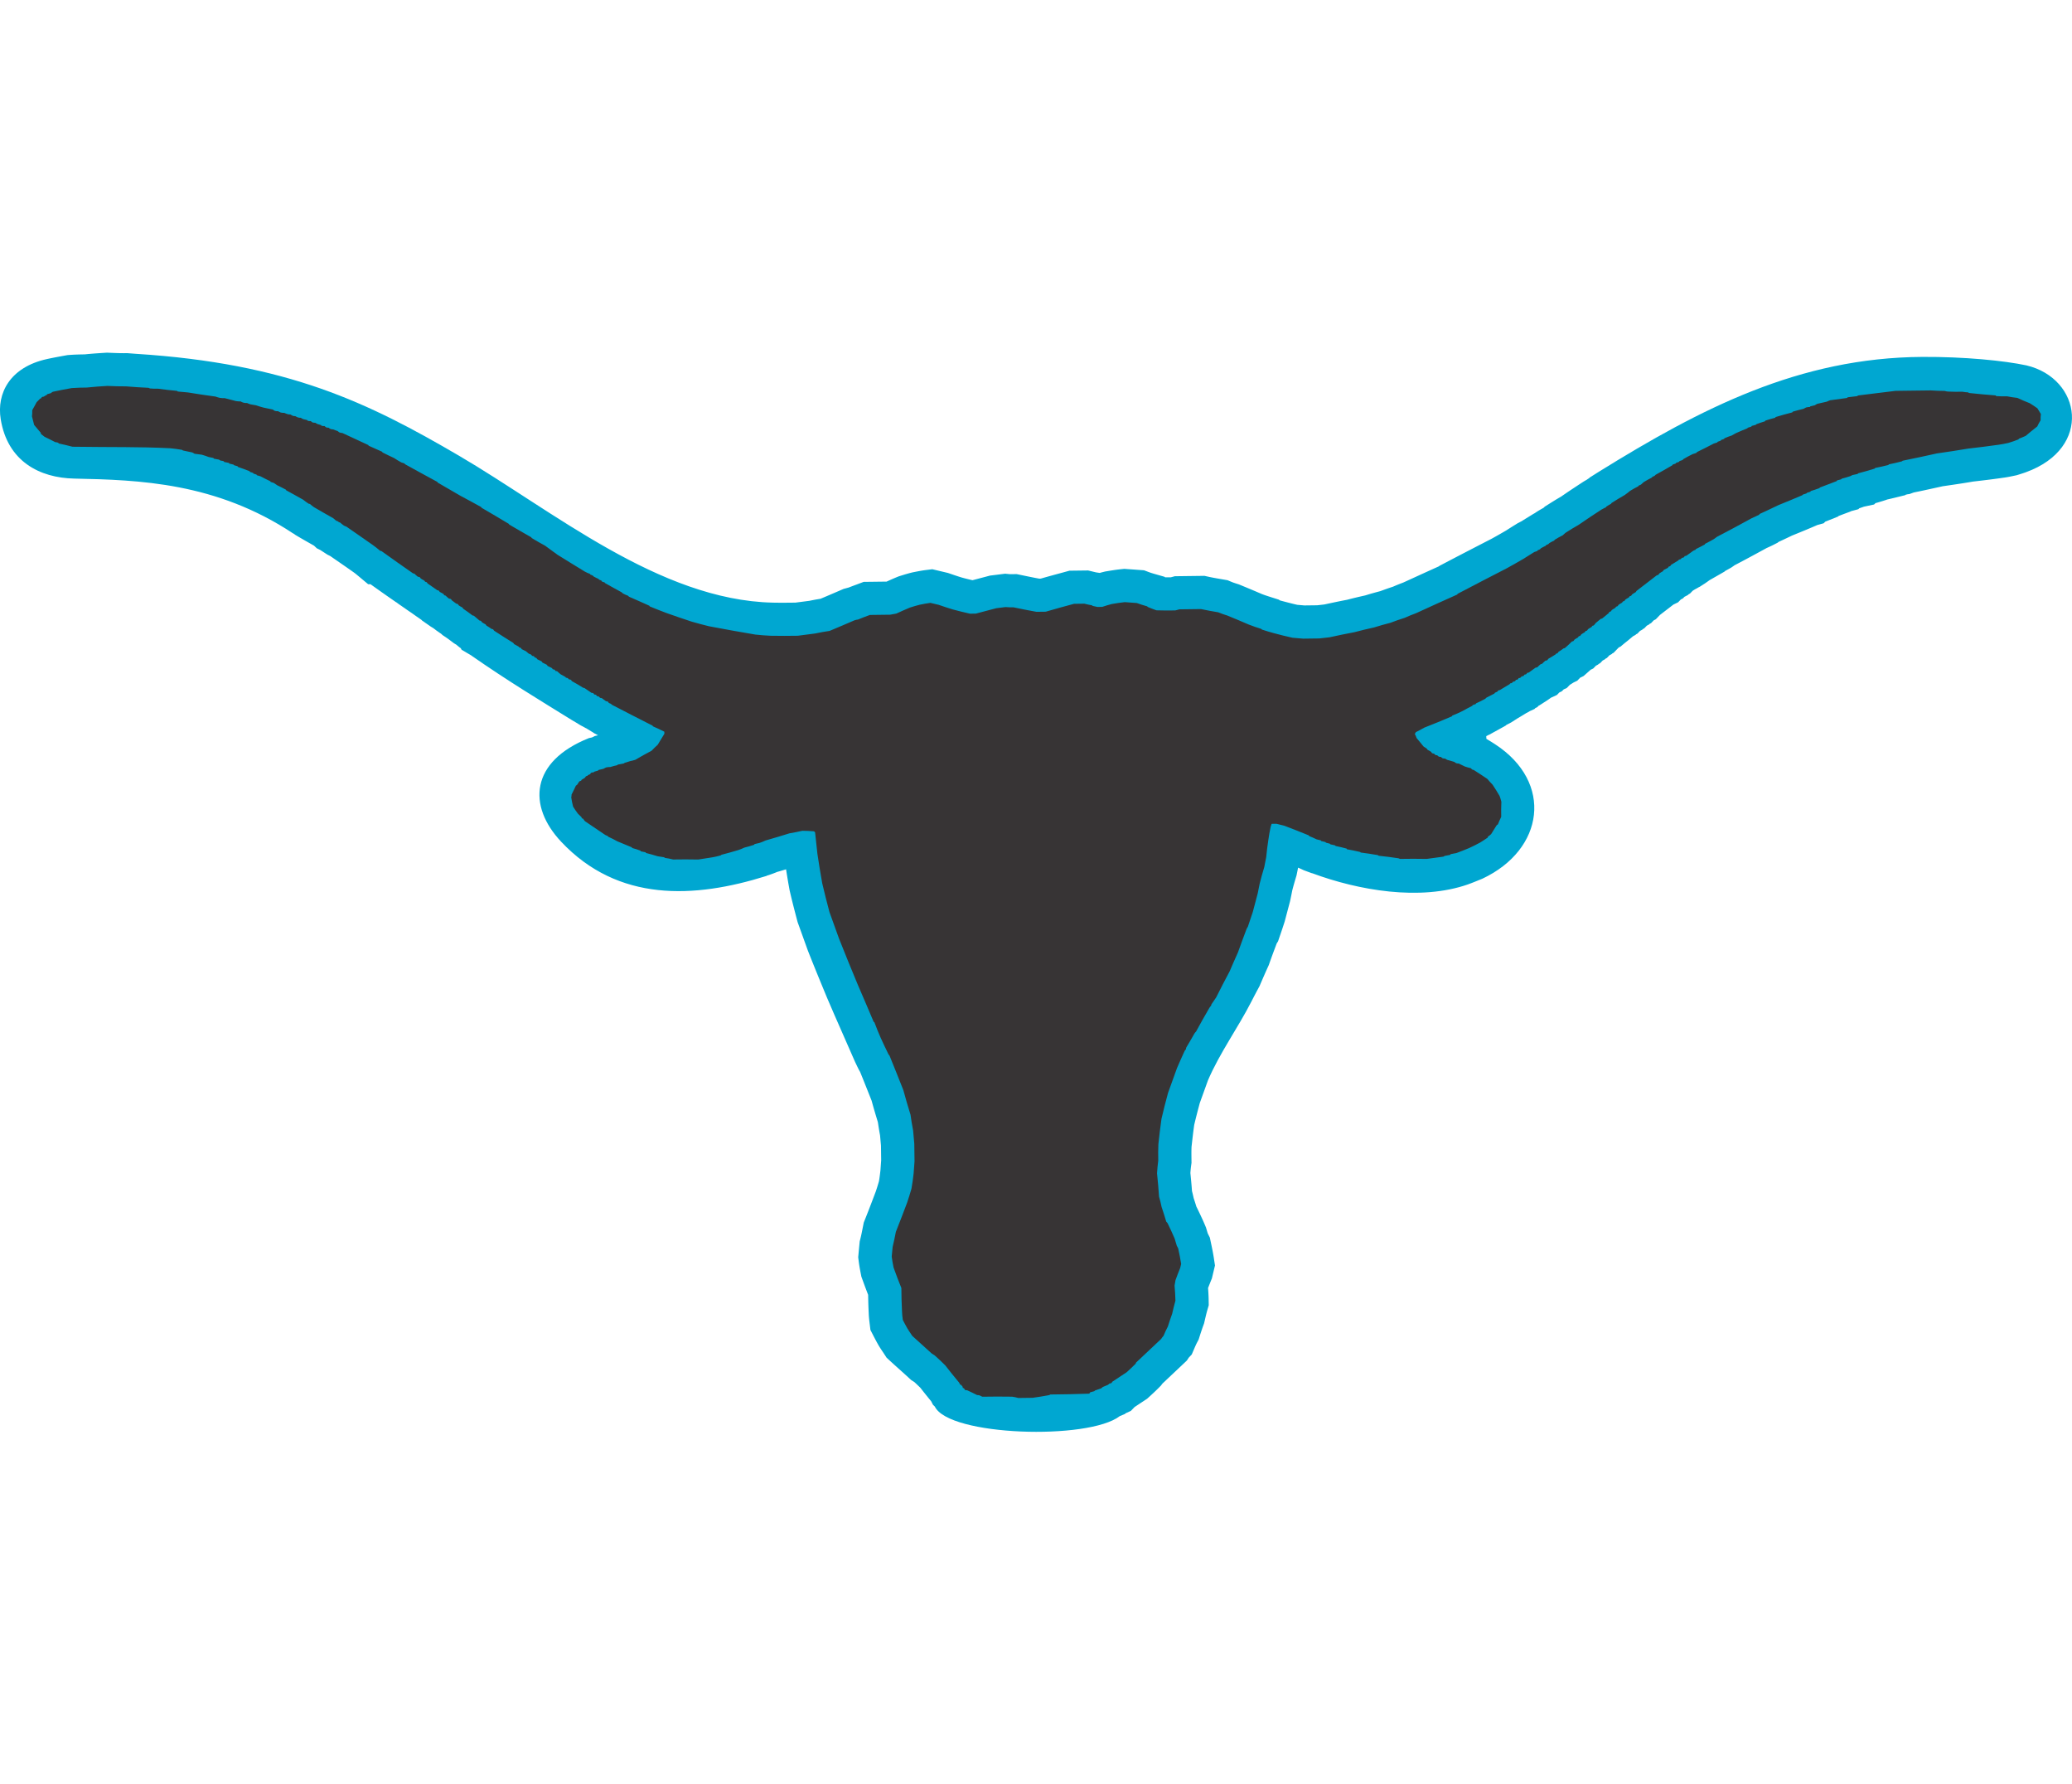 <?xml version="1.0" encoding="UTF-8"?>
<!DOCTYPE svg PUBLIC "-//W3C//DTD SVG 1.1//EN" "http://www.w3.org/Graphics/SVG/1.1/DTD/svg11.dtd">
<!-- Creator: CorelDRAW -->
<svg xmlns="http://www.w3.org/2000/svg" xml:space="preserve" width="7.848in" height="6.757in" version="1.1" style="shape-rendering:geometricPrecision; text-rendering:geometricPrecision; image-rendering:optimizeQuality; fill-rule:evenodd; clip-rule:evenodd"
viewBox="0 0 7847.73 4086.28"
 xmlns:xlink="http://www.w3.org/1999/xlink"
 xmlns:xodm="http://www.corel.com/coreldraw/odm/2003">
 <defs>
  <style type="text/css">
   <![CDATA[
    .fil1 {fill:#373435}
    .fil0 {fill:#00A7D1}
   ]]>
  </style>
 </defs>
 <g id="Layer_x0020__x0028_Black_x0020_and_x0020_White_x0029_">
  <g id="_2008578970928">
   <path class="fil0" d="M5561.43 2013.02l3.87 -1.41 3.82 -1.41 3.67 -1.39 3.58 -1.38 3.49 -1.37 3.42 -1.35 3.32 -1.33 3.23 -1.3 3.23 -1.31 3.07 -1.25 3.01 -1.23 2.89 -1.17 2.93 -1.19 2.96 -1.19 6.37 -2.56c234.81,-110.22 270.2,-364.74 48.65,-509.09l-3.77 -2.42 -3.72 -2.38 -3.68 -2.33 -4.34 -2.75 -17.72 -10.77 -0.51 -10.18 0.57 -0.29 9.19 -4.76 1.74 -0.59 41.78 -23.02 20.86 -11.65 2.3 -2.38 8.72 -4.5 9.22 -4.75 23.01 -14.8 2.38 -1.37 5.34 -3.15 5.19 -3.1 5.14 -3.1 5.13 -3.13 5 -3.07 4.99 -3.06 1.19 -0.74 3.57 -1.65 10.17 -5.92 17.28 -7.84 3.47 -3.62 6.77 -3.11 5.55 -5.73 2.86 -1.31 17.84 -11.47 12.04 -7.74 5.05 -3.48 3.83 -2.69 3.8 -2.71 1.29 -0.93 22.27 -10.24 9.28 -9.53 9.79 -4.78 6.61 -6.78 11.89 -5.46 11.54 -11.94 1.07 -0.65 4.35 -2.68 4.54 -2.84 3.78 -2.41 14.43 -7.05 10.97 -11.36 12.67 -6.19 16.16 -14.23 3.68 -3.25 4.01 -3.58 3.07 -2.79 9.97 -4.89 10.03 -10.38 8.17 -4.36 2.47 -2.55 4.99 -2.44 10.07 -10.43 8.18 -4.35 2.48 -2.57 4.99 -2.44 10.08 -10.43 8.42 -4.49 2.43 -2.53 4.52 -2.21 16.66 -17.1 2.12 -2.22 0.89 -0.96 6.63 -3.24 14.06 -11.79 1.98 -1.61 2.64 -2.11 3.2 -2.55 3.76 -3.01 4.29 -3.5 4 -3.33 13.91 -11.63 8.83 -4.7 2.48 -2.58 4.78 -2.34 10.11 -10.46 8.18 -4.36 2.45 -2.53 4.99 -2.44 10.1 -10.45 8.16 -4.34 2.46 -2.55 5.23 -2.55 9.98 -10.42 8.08 -4.3 14.8 -15.32 1.12 -1.19 2.41 -1.86 4.87 -3.76 4.76 -3.67 4.78 -3.68 4.88 -3.75 4.87 -3.75 4.79 -3.69 4.78 -3.68 4.85 -3.73 4.82 -3.72 4.82 -3.7 0.2 -0.15 17.75 -8.64 10.21 -10.56 8.17 -4.36 5.69 -5.89 13.08 -6.77 2.99 -3.1 4.7 -2.3 10.6 -10.87 1.28 -0.78 4.28 -2.64 3.85 -2.41 3.09 -1.42 10.64 -6.2 3.46 -1.59 19.56 -12.56 5.07 -3.51 3.78 -2.65 3.8 -2.71 3.66 -2.64 1.41 -1.02 0.36 -0.13 55.74 -31.88 3.41 -3.05 3.18 -1.7 4.91 -2.67 5.16 -2.85 9.6 -5.44 6.06 -4.16 1.73 -1.19 2.04 -1.42 2.32 -1.64 0.65 -0.47 7.97 -4.15 8.53 -4.47 8.46 -4.47 8.46 -4.48 8.46 -4.51 8.42 -4.51 8.4 -4.51 8.34 -4.5 8.35 -4.52 8.33 -4.51 8.31 -4.51 8.26 -4.5 8.29 -4.51 8.29 -4.52 3.71 -2.03 2.57 -1.15 4.04 -1.83 4.21 -1.93 4.55 -2.12 4.85 -2.33 4.96 -2.45 16.71 -8.49 3.72 -3.06 2.91 -1.34 4.55 -2.11 4.56 -2.12 4.56 -2.13 4.58 -2.14 4.65 -2.19 4.66 -2.2 4.7 -2.23 4.83 -2.3 4.89 -2.36 4.8 -2.32 0.84 -0.41 1.61 -0.65 5.66 -2.3 5.63 -2.29 5.6 -2.28 5.68 -2.32 5.71 -2.33 5.78 -2.37 5.75 -2.37 5.82 -2.4 5.88 -2.45 5.85 -2.44 5.9 -2.48 6.01 -2.53 6.06 -2.58 6 -2.56 13.4 -5.77 0.07 -0.04 23.66 -6.47 6.13 -6.13 48.25 -19.26 2.22 -2.22 2.12 -0.82 3.71 -1.43 6.88 -2.63 4.56 -1.73 3.81 -1.44 3.78 -1.42 3.76 -1.4 3.83 -1.42 11.29 -4.16 3.72 -1.92 27.42 -7.34 3.57 -3.57 1.34 -0.43 14.25 -4.84 1.07 -0.55 39.43 -8.45 5.13 -5.13 3.88 -1.08 4.46 -1.28 4.48 -1.3 4.47 -1.33 4.53 -1.36 4.7 -1.45 4.7 -1.48 10.5 -3.39 2.25 -1 0.48 -0.1 3.61 -0.8 3.51 -0.81 3.38 -0.77 3.53 -0.83 3.48 -0.82 3.37 -0.81 3.33 -0.8 3.34 -0.81 3.32 -0.81 37.41 -9.19 1.59 -1.59 2.42 -0.6 3.09 -0.76 1.82 -0.45 7 -0.84 16.49 -5.92 7.05 -1.43 8.34 -1.72 8.32 -1.73 8.31 -1.76 8.31 -1.77 8.27 -1.79 8.18 -1.77 8.26 -1.8 8.22 -1.8 8.19 -1.8 8.15 -1.79 8.19 -1.8 8.2 -1.81 3.81 -0.84 2.83 -0.41 7.33 -1.07 7.42 -1.08 7.43 -1.09 7.46 -1.09 7.58 -1.12 7.64 -1.14 7.64 -1.15 7.68 -1.16 7.76 -1.19 7.88 -1.23 7.85 -1.26 7.84 -1.27 7.95 -1.31 7.98 -1.34 4.35 -0.75 10.65 -1.24 7.15 -0.84 7.16 -0.84 7.19 -0.85 7.27 -0.87 7.31 -0.88 7.3 -0.9 7.33 -0.91 7.42 -0.94 7.53 -0.97 7.52 -1 7.5 -1.01 7.62 -1.05 7.67 -1.08 6.89 -1 5.15 -0.69 6.85 -1.07 6.46 -1.11 6.18 -1.16 5.86 -1.15 5.54 -1.14 5.31 -1.11 10.83 -2.31 10.72 -3.36 5.41 -1.72 5.73 -1.85 6.07 -2.03 6.29 -2.17c254.42,-92.01 210.07,-355.34 2.54,-404.63 -84.26,-17.98 -234.98,-33.1 -394.48,-32.16 -466.21,2.73 -838.66,195.09 -1225.36,435l-3.39 2.12 -3.36 2.1 -3.29 2.08 -3.22 2.03 -3.19 2.02 -18.19 11.48 -2.15 2.42 -3.75 2.31 -5.82 4.02 -4.71 2.6 -6.5 3.84 -13.03 8.54 -5.35 3.5 -5.42 3.56 -5.47 3.6 -5.48 3.61 -5.45 3.61 -5.48 3.63 -5.57 3.72 -5.56 3.73 -5.56 3.75 -5.62 3.81 -5.65 3.86 -5.63 3.87 -5.63 3.9 -0.53 0.37 -1.86 1.05 -3.79 2.19 -3.75 2.19 -3.73 2.21 -3.7 2.22 -3.55 2.15 -3.51 2.14 -3.51 2.16 -3.49 2.16 -3.39 2.12 -3.39 2.12 -6.53 4.12 -3.14 1.98 -14.18 8.95 -4.94 4.8 -2.95 1.59 -5.39 3 -5.66 3.25 -5.98 3.59 -7.31 4.59 -5.46 3.77 -4.78 2.64 -6.21 3.7 -1.22 0.79 -0.06 0.02 -31.84 19.65 -5.77 3.74 -14.71 7.59 -9.02 5.57 -4.98 3.08 -5.14 3.19 -5.23 3.27 -5.37 3.39 -5.54 3.52 -5.68 3.65 -2.82 1.84 -1.12 0.65 -3.84 2.23 -3.72 2.15 -3.8 2.19 -3.82 2.2 -7.2 4.14 -4.02 2.29 -3.87 2.21 -3.76 2.13 -3.6 2.03 -3.73 2.08 -3.8 2.12 -3.75 2.08 -3.74 2.07 -2.55 1.39 -4.49 2.32 -5.85 3.02 -5.77 2.98 -5.75 2.96 -5.91 3.05 -5.82 3.01 -5.75 2.97 -5.88 3.03 -5.83 3.02 -5.8 2.99 -5.82 3.01 -5.82 3 -5.91 3.06 -5.85 3.03 -5.8 3.01 -5.87 3.03 -5.92 3.08 -5.84 3.03 -5.86 3.04 -5.91 3.07 -5.89 3.07 -5.89 3.06 -5.91 3.08 -5.91 3.08 -11.88 6.21 -5.9 3.09 -5.94 3.1 -11.92 6.25 -5.93 3.12 -15.82 8.3 -2.8 2.18 -0.65 0.29 -4.99 2.23 -4.96 2.22 -4.93 2.22 -4.97 2.23 -4.94 2.24 -4.92 2.22 -4.94 2.24 -4.93 2.23 -4.93 2.24 -4.9 2.22 -4.91 2.24 -4.93 2.24 -4.95 2.26 -4.86 2.22 -4.89 2.24 -4.97 2.27 -4.89 2.24 -4.84 2.21 -4.91 2.25 -4.92 2.24 -4.93 2.26 -4.88 2.23 -4.89 2.24 -4.89 2.23 -4.87 2.22 -4.92 2.24 -4.89 2.23 -1.19 0.54 -1.69 0.64 -5.77 2.2 -6.12 2.37 -6.34 2.51 -6.58 2.68 -6.86 2.89 -5.7 2.5 -4.23 1.36 -4.11 1.34 -4.1 1.37 -4.04 1.37 -3.96 1.37 -3.9 1.37 -3.89 1.38 -3.71 1.34 -3.61 1.31 -3.7 1.35 -3.65 1.35 -3.52 1.3 -1.14 0.42 -1.91 0.5 -4.01 1.07 -4.06 1.08 -4.18 1.12 -4.13 1.12 -4.24 1.16 -4.36 1.21 -4.36 1.23 -4.36 1.24 -4.42 1.29 -4.59 1.35 -4.53 1.38 -4.52 1.38 -3.46 1.09 -3.71 0.83 -4.71 1.06 -4.82 1.08 -9.69 2.22 -4.89 1.14 -4.98 1.16 -5.07 1.22 -5.03 1.22 -5.11 1.26 -5.22 1.31 -5.22 1.34 -5.18 1.35 -4.94 1.32 -0.84 0.15 -6.35 1.19 -6.34 1.21 -6.31 1.24 -6.28 1.25 -6.24 1.27 -6.16 1.27 -6.19 1.29 -6.11 1.29 -6.05 1.28 -6.05 1.29 -6.06 1.29 -6.01 1.29 -5.93 1.27 -5.97 1.28 -0.05 0.01 -3.55 0.4 -4.87 0.55 -4.86 0.55 -4.86 0.55 -8.37 0.94 -4.8 0.06 -3.72 0.05 -11.22 0.15 -3.8 0.04 -15.63 0.2 -3.89 0.05 -5.29 0.07 -3.75 -0.32 -4.91 -0.42 -5.08 -0.44 -5.28 -0.44 -5.28 -0.44 -2.37 -0.19 -3.61 -0.81 -3.8 -0.88 -3.8 -0.89 -3.83 -0.93 -3.91 -0.95 -3.97 -1 -4.08 -1.02 -4.01 -1.03 -4.13 -1.06 -4.18 -1.09 -4.3 -1.12 -4.2 -1.1 -4.23 -1.12 -4.6 -1.22 -2.39 -0.62 -1.89 -0.51 -1.94 -0.53 -2.12 -0.61 -2.18 -0.62 -0.35 -0.1 -2.38 -2.35 -31.7 -10.03 -2.7 -0.87 -2.84 -0.91 -5.33 -1.73 -2.47 -0.81 -2.41 -0.8 -2.48 -0.84 -2.46 -0.84 -2.26 -0.79 -2.15 -0.76 -2.19 -0.8 -2.09 -0.77 -1.84 -0.7 -1.98 -0.76 -0.78 -0.31 -3.32 -1.43 -5.15 -2.22 -5.18 -2.21 -5.18 -2.22 -5.22 -2.21 -5.11 -2.16 -5.19 -2.19 -5.3 -2.23 -5.22 -2.18 -5.2 -2.17 -5.16 -2.14 -5.2 -2.17 -5.2 -2.15 -5.13 -2.13 -5.15 -2.12 -9.95 -4.13 -9.29 -2.96 -3.79 -1.23 -3.39 -1.12 -3.19 -1.09 -2.82 -1 -2.36 -0.88 -2.07 -0.81 -16.32 -6.82 -17.93 -3.08 -3.88 -0.67 -3.92 -0.68 -4 -0.69 -3.91 -0.67 -3.82 -0.67 -3.72 -0.65 -3.76 -0.68 -3.83 -0.69 -3.62 -0.67 -3.51 -0.67 -3.58 -0.7 -3.53 -0.7 -3.34 -0.69 -3.4 -0.72 -17.96 -3.94 -19.57 0.29 -15.28 0.19 -5.11 0.07 -15.38 0.19 -5.12 0.07 -15.23 0.18 -5.11 0.07 -31.06 0.38 -15.28 4.08 -1.62 0.01 -4.17 0.04 -4.11 0.02 -4.01 0.02 -4.14 -0 -3.56 -0 -1.99 -1.99 -36.04 -10.3 -4.31 -1.25 -3.99 -1.18 -3.74 -1.15 -3.41 -1.08 -3.02 -1.01 -2.66 -0.93 -20.63 -7.75 -20.55 -1.51 -2.52 -0.19 -2.84 -0.22 -3.04 -0.23 -2.89 -0.21 -2.7 -0.2 -2.89 -0.21 -3.18 -0.23 -2.93 -0.2 -2.65 -0.19 -6.03 -0.44 -2.94 -0.21 -2.75 -0.2 -2.93 -0.21 -13.98 -1.01 -14.29 1.48 -3.8 0.41 -3.91 0.46 -3.89 0.48 -3.93 0.52 -3.69 0.51 -3.64 0.52 -3.72 0.55 -3.66 0.56 -3.53 0.55 -6.8 1.08 -3.41 0.57 -3.2 0.53 -3.24 0.54 -8.16 1.35 -10.62 2.65 -6.68 1.82 -2.77 0.81 -12.97 -1.88 -0.03 -0 -0.82 -0.17 -1.69 -0.38 -2.41 -0.56 -3.03 -0.73 -3.76 -0.91 -19.31 -4.66 -20.66 0.26 -4.87 0.06 -4.87 0.06 -4.86 0.06 -4.88 0.06 -9.52 0.12 -21.06 0.23 -22.08 6.04 -6.48 1.76 -6.59 1.79 -6.63 1.79 -6.73 1.83 -6.74 1.83 -6.82 1.86 -6.95 1.9 -6.98 1.93 -6.98 1.93 -7.04 1.98 -7.09 2 -7.16 2.05 -4.46 1.29 -0.2 0 -4.39 0.06 -1.35 0.02 -3.53 -0.64 -4.89 -0.91 -4.94 -0.93 -4.99 -0.97 -5.04 -0.99 -5.13 -1.03 -5.3 -1.06 -5.25 -1.07 -5.29 -1.07 -5.36 -1.11 -5.55 -1.14 -5.57 -1.15 -5.57 -1.15 -18.98 -3.91 -16.81 0.22 -2.67 0.02 -2.32 -0 -2.1 -0.03 -1.59 -0.04 -1.15 -0.05 -0.67 -0.05 -16.16 -1.61 -18.38 2.3 -8.68 1.08 -4.39 0.55 -4.31 0.54 -4.37 0.54 -4.32 0.54 -12.84 1.56 -13.17 3.49 -9.56 2.52 -4.86 1.28 -9.74 2.56 -4.82 1.27 -4.96 1.3 -4.89 1.3 -9.56 2.52 -4.87 1.28 -0.09 0.02 -4.25 -1 -3.83 -0.91 -3.91 -0.93 -3.71 -0.89 -3.69 -0.91 -3.62 -0.9 -3.56 -0.91 -3.57 -0.92 -3.42 -0.91 -3.44 -0.93 -2.75 -0.76 -1.7 -0.5 -2.46 -0.75 -2.69 -0.83 -2.89 -0.91 -2.78 -0.88 -2.75 -0.89 -2.93 -0.96 -3.11 -1.03 -3.1 -1.03 -3.08 -1.03 -3.2 -1.08 -3.25 -1.1 -6.09 -2.07 -3.77 -1.29 -9.39 -3.23 -9.91 -2.33 -3.91 -0.93 -3.91 -0.92 -3.91 -0.93 -3.91 -0.92 -3.91 -0.93 -3.92 -0.92 -25.92 -6.16 -28.74 3.6 -7.32 1.07 -6.79 1.12 -6.4 1.13 -6.04 1.15 -5.57 1.08 -5.21 1.03 -8.26 1.61 -8.43 2.09 -6.38 1.68 -6.06 1.7 -5.85 1.69 -5.65 1.7 -5.38 1.65 -5.19 1.62 -9.9 3.09 -8.31 3.37 -3.88 1.6 -3.92 1.65 -3.88 1.66 -3.75 1.63 -3.61 1.58 -3.42 1.52 -3.66 1.63 -3.53 1.6 -3.26 1.47 -3.25 1.48 -1.32 0.6 -2.23 0.03 -4.72 0.06 -14.16 0.19 -4.8 0.05 -15.23 0.19 -9.1 0.12 -9.53 0.12 -27.01 0.27 -25.91 9.75 -5.17 1.91 -5.69 2.11 -6.23 2.32 -6.61 2.52 -6.95 2.7 -0.76 0.31 -4.35 1.13 -2.65 0.72 -1.53 0.42 -10.35 2.77 -14.25 6.18 -11.46 4.93 -5.9 2.54 -5.75 2.48 -5.65 2.42 -5.76 2.47 -5.89 2.51 -6.04 2.59 -11.19 4.75 -5.87 2.47 -5.78 2.45 -3.7 1.55 -2.84 0.46 -3.7 0.61 -3.73 0.62 -4 0.68 -4.09 0.73 -3.91 0.71 -4.04 0.75 -4.27 0.82 -4.28 0.86 -4.25 0.88 -2.47 0.53 -2.9 0.38 -4.13 0.55 -4.13 0.53 -4.13 0.55 -4.13 0.53 -4.11 0.54 -4.14 0.53 -4.15 0.55 -4.13 0.53 -4.11 0.54 -4.14 0.53 -4.15 0.55 -4.01 0.52 -1.03 0.13 -10.95 0.13 -6.9 0.07 -6.29 0.06 -6.23 0.05 -6.24 0.04 -6.3 0.02 -6.2 0.02 -6.17 -0.01 -6.15 -0.02 -6.13 -0.05 -6.12 -0.06 -6.02 -0.09 -6.06 -0.11c-430.75,-9.6 -833.2,-348.53 -1189.22,-556.69 -341.93,-199.94 -646.95,-349.16 -1223.78,-385.55l-5.17 -0.39 -5.22 -0.39 -5.17 -0.41 -5.32 -0.42 -10.96 -0.86 -9.5 0.1 -3.55 0.01 -3.62 -0.01 -3.8 -0.03 -3.75 -0.05 -3.77 -0.07 -3.91 -0.09 -4.04 -0.12 -4.11 -0.12 -4.08 -0.14 -4.22 -0.15 -4.3 -0.16 -4.38 -0.17 -4.43 -0.17 -4.51 -0.19 -11.18 -0.46 -16.38 1.05 -4.85 0.31 -5.09 0.33 -10.16 0.69 -5.17 0.36 -5.3 0.39 -5.35 0.41 -5.29 0.43 -5.28 0.45 -5.51 0.48 -5.45 0.51 -5.51 0.54 -4.7 0.49 -1.05 0.01 -3.54 0.05 -3.79 0.05 -3.88 0.08 -3.75 0.07 -3.99 0.09 -4.15 0.11 -4.23 0.14 -4.18 0.15 -4.25 0.17 -4.48 0.21 -4.48 0.24 -4.49 0.27 -4.49 0.31 -10.69 0.79 -10.83 1.97 -4.34 0.78 -4.42 0.8 -4.59 0.83 -4.62 0.85 -4.56 0.84 -4.68 0.88 -4.82 0.91 -4.8 0.93 -4.8 0.93 -4.91 0.98 -5.05 1.02 -5.04 1.05 -5.03 1.06 -5.06 1.1c-140.46,30.79 -191.36,129.5 -175.33,227.92 25.88,158.93 146.67,222.1 278.78,224.77 245.04,4.98 537.08,14.42 828.86,207.79l2.11 0.84 6.89 5.02 9.76 5.78 4.75 2.79 4.73 2.77 4.74 2.75 4.8 2.78 4.88 2.8 4.75 2.72 4.64 2.65 4.78 2.72 4.86 2.75 9.36 5.29 4.74 2.67 3.13 1.76 10.7 10.05 12.92 6.35 27.45 17.81 8.56 4.19 1.84 0.87 1.35 0.94 6.39 4.44 6.35 4.39 6.32 4.37 6.33 4.37 6.32 4.36 6.29 4.34 6.27 4.33 6.24 4.31 6.19 4.3 6.19 4.31 6.16 4.3 6.14 4.31 6.12 4.31 6.16 4.38 2.35 1.67 1.56 1.16 1.91 1.47 2.2 1.74 2.55 2.06 2.84 2.34 3.04 2.52 38.34 32.06 8.87 0 5.91 4.21 7.51 5.34 7.49 5.32 7.47 5.3 7.55 5.35 7.6 5.37 7.6 5.35 7.61 5.35 7.69 5.38 7.74 5.4 7.73 5.37 14.91 10.33 2.22 1.12 1.45 1.16 8.5 6.39 2.17 1.31 34.38 23.93 4.91 3.25 3.17 2.16 3.62 2.53 4.02 2.84 4.55 3.24 5 3.54 5.23 3.68 17.17 11.91 2.22 2.46 33.33 23.2 9.17 5.57 1.22 0.9 1.61 1.2 1.65 1.24 1.68 1.27 1.72 1.31 4.63 3.58 13.59 9.47 3.39 2.18 5.85 5.4 12.02 7.96 2.9 1.99 3.1 2.18 3.35 2.42 3.63 2.67 3.87 2.9 4.13 3.11 10.1 7.65 8.77 5.17 3.7 3.16 7.76 6.42 5.23 3.64 3.31 6.07 32.54 19.07 1.78 1.05 1.32 0.8 0.77 0.48 0.21 0.14 2.96 2.23c133.97,93.15 250.39,163.64 385.09,246.84l0.5 0 24.94 15.16 21.34 11.51 2.41 0.94 3.01 2.19 19.76 12.01 0.99 0.49 4.54 3.17 12.07 6.32 2.62 1.36 -12.35 2.83 -10.94 5.47 -11.16 2.34c-222.1,88.54 -233.2,256.43 -105.46,392.34 215.75,229.51 504.38,215.48 777.22,129.81l4.6 -2.18 2.7 -0.58 10.58 -3.67 3.8 -1.35 4.33 -1.57 4.65 -1.77 5.28 -2.1 4.44 -1.91 1.78 -0.5 6.12 -1.75 5.96 -1.74 5.99 -1.76 6.01 -1.79 5.92 -1.78 2.55 -0.78 0.49 3.15 1.13 7.14 1.15 7.21 1.18 7.28 1.19 7.26 1.22 7.31 1.25 7.41 1.29 7.45 1.31 7.45 1.34 7.43 1.84 10.09 2.27 9.82 1.68 7.19 1.72 7.22 1.74 7.22 1.77 7.22 1.77 7.11 1.77 7.04 1.79 7.11 1.81 7.07 1.79 6.97 1.8 6.95 1.81 6.97 3.61 13.76 1.8 6.86 3.22 12.23 4.17 11.55 15.87 44.06 2.27 6.3 16.52 45.86 2.85 7.23 2.18 5.52 2.19 5.54 2.24 5.63 2.24 5.61 2.19 5.49 2.21 5.53 2.24 5.6 2.24 5.57 2.23 5.52 2.25 5.57 2.25 5.56 2.24 5.5 2.25 5.55 2.26 5.53 2.24 5.49 2.29 5.57 2.26 5.52 2.26 5.5 2.25 5.48 2.28 5.53 2.25 5.46 2.25 5.45 2.27 5.5 2.29 5.54 2.25 5.44 2.26 5.46 2.25 5.44 2.27 5.49 7.14 17.23 2.27 5.25 1.89 4.36 1.83 4.25 1.87 4.35 1.93 4.46 3.72 8.63 1.85 4.31 1.93 4.47 1.88 4.34 1.83 4.24 1.86 4.35 1.86 4.32 1.83 4.28 78.44 178.66 1.61 3.44 1.86 3.92 1.88 3.94 1.81 3.77 1.76 3.68 1.81 3.77 2.72 5.63 1.73 3.29 1.49 2.79 2.36 4.15 0.99 1.62 1.05 2.59 3.22 7.95 3.22 8 3.23 8 6.44 16.06 3.24 8.11 3.25 8.12 3.24 8.14 3.25 8.16 3.24 8.16 3.27 8.21 3.25 8.19 3.82 9.63 1.41 5.22 1.74 6.32 1.74 6.25 1.79 6.31 1.79 6.2 1.77 6.1 1.8 6.15 1.82 6.15 1.8 6.04 1.8 5.98 1.8 5.99 1.82 5.99 1.79 5.9 0.8 2.63 0.26 1.72 0.57 3.83 0.61 4.03 0.6 3.89 0.61 3.91 0.65 4.16 0.7 4.29 0.69 4.18 0.72 4.24 0.76 4.37 0.81 4.46 0.82 4.45 0.4 2.09 1.4 15.49 0.27 3.17 0.87 9.65 0.28 3.15 0.71 7.87 0.09 7.49 0.05 4.32 0.06 4.14 0.1 8.09 0.05 4.32 0.06 4.14 0.1 8.1 0.05 4.13 0.05 4.14 0.05 4.12 0.03 2.78 -0.2 2.57 -0.23 3.04 -0.21 2.89 -0.2 2.7 -0.21 2.89 -0.23 3.18 -0.2 2.93 -0.19 2.65 -0.45 6.12 -0.2 2.95 -0.19 2.68 -0.21 2.91 -0.07 0.56 -0.86 7.07 -0.43 3.52 -0.41 3.31 -0.42 3.24 -0.41 3.17 -0.44 3.24 -0.44 3.18 -0.44 3.04 -0.44 2.97 -0.46 2.97 -0.45 2.83 -0.42 2.46 -0.79 2.69 -0.93 3.12 -0.9 3.02 -0.88 2.94 -0.86 2.83 -0.91 2.97 -0.91 2.96 -0.87 2.79 -0.86 2.72 -0.91 2.81 -0.97 2.99 -0.93 2.81 -0.9 2.68 -0.36 1.07 -1.88 4.98 -2.58 6.81 -2.57 6.79 -2.59 6.81 -2.58 6.81 -2.57 6.73 -2.58 6.75 -2.63 6.84 -2.61 6.8 -2.61 6.75 -2.61 6.74 -2.65 6.78 -2.67 6.83 -2.66 6.76 -2.7 6.82 -7.05 17.7 -2.94 14.81 -0.68 3.41 -0.69 3.45 -0.7 3.52 -0.68 3.41 -0.67 3.35 -0.66 3.28 -0.68 3.3 -0.67 3.24 -0.66 3.1 -0.63 2.91 -0.67 2.97 -0.69 3.05 -0.66 2.82 -0.67 2.76 -3.08 12.27 -1.33 13.67 -0.43 4.35 -0.44 4.53 -0.47 4.79 -0.44 4.73 -0.45 4.83 -0.44 4.95 -1.64 18.22 2.41 19.39 1 7.11 1.08 6.83 1.11 6.55 1.13 6.27 1.12 5.98 1.11 5.75 2.96 15.28 5.2 14.2 1.77 4.85 1.81 4.95 1.84 5.02 3.7 10.04 1.92 5.16 1.95 5.19 1.96 5.16 1.98 5.2 2.04 5.29 1.5 3.85 0.07 4.09 0.1 5.63 0.11 5.79 0.13 5.89 0.15 5.97 0.17 5.92 0.19 5.99 0.21 6.12 0.24 6.09 0.26 6.15 0.3 6.15 0.23 4.39 0.12 4.03 0.38 6.92 0.5 6.54 0.57 6.02 0.6 5.46 0.59 5.01 0.57 4.54 3.29 26.61 12.38 23.96 2.15 4.15 2.27 4.34 2.39 4.54 2.53 4.73 2.67 4.9 2.82 5.08 3.61 6.4 3.75 6.19 3.38 5.32 3.05 4.64 2.77 4.15 2.5 3.7 2.18 3.24 1.95 2.93 10.79 16.56 16.3 14.98 4.73 4.32 4.71 4.28 4.71 4.25 4.67 4.21 4.69 4.21 4.65 4.17 4.61 4.13 4.59 4.12 4.58 4.11 4.53 4.07 4.51 4.07 4.48 4.06 4.4 4.01 4.43 4.06 12.44 11.45 12.44 8.06 1.34 1.22 4.08 3.8 4.31 4.07 4.42 4.22 4.5 4.34 3.63 3.53 1.27 1.62 3.29 4.19 3.32 4.21 3.34 4.23 3.36 4.24 3.41 4.28 3.44 4.31 3.49 4.34 3.55 4.41 3.57 4.39 3.55 4.34 3.63 4.42 1.84 2.22 6.65 12.97 7.16 7.1c53.55,111.68 581.97,128.08 700.79,35.98l0.49 -0.21 18.01 -7.44 4.3 -3.33 19.11 -8.87 13.94 -14.42 1.92 -1.27 3.35 -2.21 3.47 -2.29 6.7 -4.44 3.38 -2.23 3.37 -2.23 3.39 -2.23 3.37 -2.23 6.82 -4.49 11.6 -7.69 11.64 -10.6 4.64 -4.25 4.71 -4.36 4.9 -4.57 5.15 -4.87 5.27 -5.09 5.35 -5.28 10.87 -10.99 5.65 -7.51 3.82 -3.6 5.92 -5.58 5.88 -5.54 5.91 -5.56 5.96 -5.61 5.96 -5.62 5.94 -5.6 5.99 -5.64 6.01 -5.66 6.02 -5.68 5.99 -5.65 6 -5.66 6.05 -5.71 16.9 -15.97 6.97 -10.69 11.65 -12.42 10.51 -24.49 1.67 -3.86 1.61 -3.65 1.48 -3.3 1.37 -2.95 1.26 -2.62 1.18 -2.35 6.99 -13.26 4.27 -13.45 1.8 -5.62 1.8 -5.59 0.87 -2.66 0.86 -2.62 0.92 -2.77 0.88 -2.65 0.86 -2.54 0.88 -2.59 0.91 -2.6 0.9 -2.58 0.88 -2.48 0.93 -2.57 3.75 -10.17 2.45 -10.5 0.7 -2.98 1.42 -6.1 0.68 -2.91 1.32 -5.6 0.67 -2.77 0.67 -2.77 0.62 -2.51 0.61 -2.43 0.67 -2.56 0.63 -2.41 0.58 -2.12 0.64 -2.27 6.09 -21.01 -0.42 -22.93 -0.11 -4.4 -0.14 -4.34 -0.17 -4.37 -0.2 -4.3 -0.21 -4.16 -0.24 -4.11 -0.25 -4.21 -0.27 -4.06 -0.27 -4.01 -0.32 -4.39 0.38 -0.98 0.91 -2.37 1.05 -2.67 1.06 -2.73 2.03 -5.13 1.1 -2.76 1.13 -2.84 1.12 -2.8 1.12 -2.81 4.74 -11.74 2.68 -11.39 0.46 -1.96 0.4 -1.7 0.47 -1.96 0.46 -1.95 0.48 -2.02 0.43 -1.83 6.17 -25.65 -4.33 -28.38 -0.71 -4.52 -0.73 -4.39 -0.75 -4.42 -0.8 -4.45 -0.79 -4.29 -0.8 -4.19 -0.81 -4.23 -0.84 -4.18 -0.79 -3.94 -0.81 -3.92 -0.83 -4.01 -0.81 -3.84 -0.79 -3.75 -0.79 -3.71 -4.08 -19.37 -6.73 -13.46 -0.13 -0.3 -1.29 -2.81 -0.5 -1.67 -1.02 -3.38 -4.98 -16.63 -4.27 -10.16 -1.81 -4.25 -1.86 -4.3 -1.91 -4.34 -1.89 -4.23 -1.87 -4.13 -1.84 -4.01 -1.91 -4.14 -1.9 -4.05 -1.79 -3.82 -1.85 -3.9 -1.91 -4.03 -1.79 -3.73 -1.72 -3.61 -1.8 -3.74 -2.2 -4.6 -4.01 -7.98 -0.09 -0.29 -1.1 -3.56 -1.19 -3.86 -1.26 -3.99 -1.18 -3.73 -1.24 -3.85 -1.32 -4.08 -1.34 -4.06 -1.35 -4.05 -0.26 -0.78 -0.67 -3.08 -1.28 -5.72 -1.41 -6.1 -1.59 -6.49 -1.39 -5.37 -0.26 -3.6 -0.44 -5.98 -0.48 -5.98 -0.48 -5.87 -0.5 -5.85 -0.52 -5.92 -0.54 -5.88 -0.54 -5.75 -0.55 -5.72 -0.56 -5.84 -0.57 -5.71 -0.55 -5.61 -0.05 -0.51 0.04 -0.58 0.19 -2.53 0.21 -2.55 0.2 -2.49 0.22 -2.52 0.22 -2.44 0.22 -2.23 0.23 -2.27 0.26 -2.4 0.25 -2.18 0.26 -2.08 0.29 -2.23 1.67 -12.02 -0.22 -17.21 -0.05 -3.7 -0.03 -3.69 -0.03 -3.63 -0.02 -3.49 -0.01 -3.43 0.01 -3.5 0.01 -3.43 0.03 -3.36 0.04 -3.16 0.07 -3.1 0.08 -3.22 0.1 -3.11 0.09 -2.29 0.2 -1.77 1.31 -11.76 0.67 -5.92 0.66 -5.84 1.27 -11.05 0.75 -6.3 0.69 -5.81 0.7 -5.72 0.71 -5.64 0.73 -5.64 0.74 -5.64 0.76 -5.56 0.79 -5.58 0.12 -0.8 0.19 -0.84 1.3 -5.55 1.33 -5.6 1.38 -5.68 1.38 -5.66 1.42 -5.67 1.46 -5.78 1.5 -5.88 1.49 -5.81 1.52 -5.83 1.55 -5.93 1.58 -5.96 1.58 -5.99 1.6 -6.01 1.85 -6.95 0.28 -0.77 2.1 -5.8 2.13 -5.91 2.15 -5.95 2.1 -5.82 4.22 -11.66 2.16 -5.99 2.1 -5.82 4.22 -11.66 2.16 -5.99 2.1 -5.84 2.08 -5.76 2.13 -5.9 0.98 -2.71 0.21 -0.5c44.79,-104.36 113.25,-197.95 164.84,-298.95l3.07 -5.98 3.04 -5.92 3.04 -5.86 3.02 -5.8 3.03 -5.78 3.08 -5.83 3.08 -5.78 3.07 -5.72 5.96 -11.01 4.11 -9.61 1.86 -4.33 1.91 -4.43 1.88 -4.37 1.84 -4.27 1.84 -4.26 1.86 -4.27 1.89 -4.31 1.88 -4.29 1.88 -4.27 1.89 -4.28 1.92 -4.32 1.91 -4.29 1.92 -4.25 1.96 -4.31 4.45 -9.74 3.73 -10.64 1.79 -5.05 1.84 -5.13 1.89 -5.25 1.89 -5.2 1.91 -5.24 1.96 -5.33 2 -5.41 2.02 -5.44 2.01 -5.4 2.04 -5.45 2.07 -5.53 2.08 -5.52 2.82 -7.5 5.1 -8.02 5.96 -17.5 1.18 -3.44 1.19 -3.49 1.2 -3.5 1.2 -3.53 1.15 -3.39 1.23 -3.62 1.29 -3.8 1.22 -3.64 1.22 -3.62 1.24 -3.75 1.28 -3.87 1.24 -3.78 1.22 -3.73 1.27 -3.93 2.27 -7.04 1.99 -7.57 1.17 -4.39 1.16 -4.42 1.17 -4.4 1.15 -4.39 1.12 -4.24 1.17 -4.39 1.21 -4.56 1.15 -4.39 1.14 -4.3 1.16 -4.39 1.19 -4.51 1.37 -5.21 2.08 -7.82 2.02 -7.65 1.61 -7.7 0.95 -4.56 0.95 -4.61 1 -4.87 1 -4.97 0.99 -5.01 1.01 -5.2 0.4 -2.09 0.13 -0.54 0.77 -3.11 0.79 -3.12 0.85 -3.24 0.86 -3.25 0.88 -3.25 0.94 -3.41 1 -3.56 0.98 -3.46 1.01 -3.49 1.07 -3.66 1.08 -3.68 1.12 -3.77 1.11 -3.74 1.12 -3.75 2.78 -9.29 2.07 -10.15 1 -4.98 1 -5.09 1 -5.16 0.74 -3.93 2.82 1.19 2.65 1.13 2.51 1.11 2.61 1.17 2.54 1.17 8.36 3.97 29.14 10.78 3.89 0.94c172.54,63.93 406.86,106.03 590.35,41.48z"/>
   <path class="fil1" d="M121.09 241.43c2.72,10.35 5.45,20.71 8.2,32.36 7.9,8.99 15.82,19.28 25.04,29.55 0.02,1.3 0.03,2.6 1.36,5.18 3.93,2.55 7.87,6.39 13.11,10.22 13.06,6.33 26.13,12.65 40.51,20.27 3.89,-0.05 7.81,1.2 11.72,2.45 0,0 0.02,1.3 1.33,2.58 16.93,3.68 33.85,7.37 52.09,12.33 154.26,2.23 250.45,-0.24 370.13,5.73 14.3,1.12 28.61,3.54 44.22,5.94 1.3,-0.02 2.61,1.27 3.93,2.55 11.72,2.45 23.43,4.9 35.15,7.35 2.61,1.27 5.23,2.53 9.15,5.08 9.1,1.18 18.21,2.36 27.31,3.55 7.83,2.5 16.95,4.98 26.08,8.76 5.21,1.23 11.72,2.45 18.22,3.67 0,0 0.02,1.3 1.33,2.58 6.51,1.22 13.01,2.44 19.52,3.65 1.31,1.28 3.93,2.55 6.54,3.81 3.89,-0.05 7.81,1.2 11.72,2.45 0,0 0.02,1.3 1.33,2.58 5.21,1.23 11.72,2.45 18.23,3.67 0,0 0.02,1.3 1.33,2.58 5.21,1.23 10.42,2.46 15.63,3.7 0,0 1.31,1.28 2.63,2.56 3.91,1.25 7.82,2.5 13.03,3.73 0,0 0.02,1.3 1.33,2.58 14.35,5.01 28.69,10.03 44.35,16.32 0,0 0.02,1.3 1.33,2.58 3.91,1.25 7.82,2.5 11.73,3.75 0,0 0.02,1.3 1.33,2.58 3.91,1.25 7.82,2.5 11.73,3.75 0,0 0.02,1.3 1.33,2.58 3.91,1.25 7.82,2.5 13.03,3.73 11.77,6.35 24.83,12.67 37.89,19 0,0 0.02,1.3 1.33,2.58 3.91,1.25 7.82,2.5 11.73,3.75 3.93,2.55 7.85,5.09 13.1,8.92 10.45,5.06 20.9,10.12 32.67,16.47 0,0 0.02,1.3 1.33,2.58 20.92,11.42 41.84,22.85 64.07,35.55 6.56,5.11 13.11,10.22 20.97,15.32 1.3,-0.02 2.6,-0.03 5.21,1.23 3.94,3.84 9.19,7.68 14.43,11.51 23.55,13.99 48.39,27.96 73.24,41.93 2.63,2.56 6.56,5.11 10.5,8.96 2.61,1.27 5.23,2.53 9.14,3.78 0,0 0.02,1.3 1.33,2.58 1.3,-0.02 2.6,-0.03 5.21,1.23 3.94,3.85 9.19,7.68 14.43,11.51 2.61,1.27 5.23,2.53 9.14,3.78 32.75,22.96 66.8,45.91 100.86,70.15 9.17,6.37 18.36,14.05 27.54,21.72 1.3,-0.02 2.6,-0.03 5.21,1.23 39.31,28.07 78.61,56.15 119.22,84.2 1.3,-0.02 2.6,-0.03 5.21,1.24 3.94,3.84 7.89,7.69 13.13,11.52 1.3,-0.02 3.89,-0.05 6.51,1.22 1.31,1.28 2.63,2.56 3.96,5.14 3.93,2.55 7.85,5.09 13.08,7.63 1.31,1.28 2.63,2.56 3.96,5.14 1.3,-0.02 2.6,-0.03 5.21,1.23 1.31,1.28 2.63,2.56 3.96,5.15 11.78,7.64 23.58,16.58 36.68,25.51 1.3,-0.02 2.6,-0.03 5.21,1.23 1.31,1.28 2.63,2.56 3.96,5.14 5.23,2.53 10.45,5.06 15.69,8.89 0.02,1.3 0.03,2.6 1.35,3.88 1.3,-0.02 2.6,-0.03 5.21,1.23 3.94,3.85 7.88,7.69 13.13,11.52 1.3,-0.02 3.9,-0.05 6.51,1.22 1.31,1.29 2.63,2.57 3.96,5.15 5.24,3.83 10.48,7.66 17.04,12.77 1.3,-0.02 2.6,-0.03 5.21,1.23 1.31,1.28 2.63,2.56 3.96,5.14 3.93,2.55 7.85,5.1 13.08,7.63 1.31,1.28 2.63,2.56 3.96,5.14 11.78,7.64 23.58,16.59 35.38,25.52 1.3,-0.02 2.6,-0.03 5.21,1.24 6.56,5.11 13.13,11.52 21,17.91 1.3,-0.02 2.6,-0.03 5.21,1.23 1.31,1.28 2.63,2.56 3.96,5.14 3.93,2.55 7.85,5.1 13.08,7.63 1.31,1.28 2.63,2.56 3.96,5.14 6.54,3.82 13.08,7.63 19.64,12.74 1.3,-0.02 2.6,-0.03 5.21,1.23 1.31,1.28 2.63,2.56 3.96,5.14 23.56,15.28 47.13,30.57 71.99,45.84 1.31,1.28 2.63,2.56 3.96,5.14 5.23,2.53 11.77,6.35 18.31,10.16 0,0 0.02,1.3 1.33,2.58 1.3,-0.01 2.6,-0.03 5.21,1.24 1.31,1.28 2.63,2.56 3.96,5.14 5.23,2.53 10.45,5.06 15.68,7.59 2.63,2.56 6.56,5.11 10.5,8.95 2.61,1.27 5.23,2.53 9.14,3.78 1.31,1.28 2.63,2.56 3.96,5.14 1.3,-0.02 3.89,-0.05 6.51,1.22 1.31,1.28 2.63,2.56 3.96,5.14 1.3,-0.02 2.6,-0.03 5.21,1.23 1.31,1.28 2.63,2.56 3.96,5.14 5.23,2.53 10.45,5.06 15.68,7.59 1.31,1.28 2.63,2.56 3.96,5.14 5.23,2.53 10.45,5.06 15.68,7.59 1.31,1.28 2.63,2.56 3.96,5.15 5.23,2.53 10.45,5.06 15.68,7.59 1.31,1.28 2.63,2.57 3.96,5.15 1.3,-0.02 3.89,-0.05 6.51,1.22 1.31,1.28 2.63,2.56 3.96,5.14 1.3,-0.02 3.89,-0.05 6.51,1.22 3.94,3.84 7.89,7.69 13.13,11.52 5.23,2.53 11.77,6.35 18.31,10.16 0,0 0.02,1.3 1.33,2.58 1.3,-0.02 3.89,-0.05 6.51,1.22 1.31,1.28 2.63,2.56 5.26,5.13 1.3,-0.02 3.89,-0.05 6.51,1.22 1.31,1.28 2.63,2.57 3.96,5.15 14.38,7.61 28.77,16.52 43.17,25.42 1.3,-0.02 2.6,-0.03 5.21,1.23 7.85,5.1 17.02,11.47 26.19,17.85 1.3,-0.02 3.89,-0.05 6.51,1.22 1.31,1.28 2.63,2.56 3.96,5.14 1.3,-0.02 3.89,-0.05 6.51,1.22 1.31,1.28 2.63,2.56 3.96,5.14 1.3,-0.02 3.89,-0.05 6.51,1.22 1.31,1.28 2.63,2.56 5.26,5.13 1.3,-0.02 3.89,-0.05 6.51,1.22 5.24,3.83 10.48,7.66 15.73,11.49 1.3,-0.02 3.89,-0.05 6.51,1.22 1.31,1.28 2.63,2.56 3.96,5.14 2.61,1.27 5.23,2.53 9.14,3.78 0,0 0.02,1.3 1.33,2.58 50.97,26.63 103.25,53.24 155.52,79.85 0,0 0.02,1.3 1.33,2.58 14.36,6.31 28.72,12.63 43.1,20.24 0.03,2.6 0.07,5.19 0.1,7.79 -7.63,13.08 -16.54,27.48 -25.44,41.87 -7.71,6.59 -15.4,14.47 -23.09,22.36 -20.64,10.65 -41.27,22.59 -61.89,34.54 -12.95,2.76 -25.88,6.82 -38.82,10.88 -1.3,0.02 -2.58,1.33 -3.86,2.65 -6.47,1.38 -14.25,2.77 -22.02,4.17 -1.3,0.02 -2.58,1.33 -3.86,2.65 -7.77,1.4 -16.83,4.11 -25.88,6.82 -5.19,0.07 -10.38,0.13 -15.56,1.5 -2.58,1.33 -6.46,2.67 -10.32,5.32 -5.18,1.36 -11.65,2.75 -18.12,4.13 0,0 -1.29,1.31 -2.57,2.63 -3.88,1.34 -9.05,2.71 -14.23,4.07 0,0 -1.28,1.31 -2.56,2.63 -2.6,0.03 -5.19,0.07 -9.07,1.41 -1.28,1.31 -2.56,2.63 -3.83,5.24 -2.58,1.33 -5.16,2.66 -9.04,4.01 0,0 0.02,1.3 -1.27,2.61 -1.3,0.02 -2.6,0.03 -5.18,1.36 -1.28,1.31 -2.56,2.63 -3.83,5.24 -3.86,2.65 -7.72,5.29 -12.88,7.95 0.01,1.3 -1.27,2.61 -2.55,3.93 -1.3,0.02 -3.88,1.35 -6.46,2.68 -2.55,3.93 -5.09,7.85 -7.64,11.78 -1.28,1.31 -2.56,2.63 -5.14,3.96 -5.06,10.45 -10.11,22.2 -16.45,33.97 0.03,2.6 0.08,6.49 -1.17,10.41 1.44,11.67 4.19,23.32 6.93,34.97 5.3,9.02 11.91,18.03 18.52,27.03 3.94,3.84 7.89,7.69 13.15,12.82 0.02,1.3 1.33,2.58 2.66,5.16 1.3,-0.02 2.6,-0.03 3.91,1.25 1.33,2.58 3.96,5.15 6.6,9.01 24.88,16.57 51.07,34.42 77.27,52.26 2.61,1.27 5.23,2.53 9.14,3.78 0,0 0.02,1.3 1.33,2.58 11.75,5.04 23.51,11.39 35.28,17.74 18.27,7.56 36.55,15.12 54.82,22.68 0,0 0.02,1.3 1.33,2.58 10.42,2.46 20.85,6.23 31.29,9.99 0,0 0.01,1.3 1.33,2.58 5.21,1.24 11.72,2.45 18.23,3.67 0,0 0.02,1.3 1.33,2.58 14.33,3.72 28.66,7.43 44.3,12.43 7.81,1.2 15.61,2.4 23.42,3.6 1.3,-0.02 2.61,1.27 3.93,2.55 10.4,1.17 20.82,3.63 31.24,6.1 31.16,-0.39 62.31,-0.78 94.79,0.11 18.14,-2.82 36.29,-5.65 54.43,-8.47 9.07,-1.41 19.42,-4.14 29.78,-6.87 1.3,-0.02 2.58,-1.33 3.86,-2.65 20.71,-5.45 41.41,-10.91 63.4,-17.68 7.76,-2.69 15.52,-5.39 23.25,-9.38 11.65,-2.74 24.59,-6.8 37.52,-10.86 0,0 -0.02,-1.3 1.27,-2.61 5.18,-1.36 11.65,-2.75 18.13,-4.13 7.76,-2.7 15.52,-5.39 23.25,-9.38 29.76,-8.16 59.51,-17.63 90.55,-27.11 15.55,-2.79 32.39,-5.6 49.22,-9.71 14.28,-0.18 28.58,0.94 44.17,2.04 1.31,1.28 2.63,2.56 3.94,3.84 2.94,27.23 5.87,54.46 8.81,81.69 5.65,36.29 11.32,73.87 18.28,111.44 8.25,36.25 17.79,72.49 27.33,108.72 12.11,33.61 24.22,67.22 36.33,100.82 22.8,58.14 46.91,116.27 71.01,174.4 20.06,46.49 40.12,92.98 60.2,140.78 0,0 1.3,-0.02 2.61,1.27 18.67,49.41 26.32,65.26 52.13,118.8 1.33,2.58 2.66,5.16 5.29,7.72 17.42,42.63 34.85,86.56 52.28,130.49 8.18,31.06 17.66,62.1 27.14,93.15 2.84,19.44 5.68,38.88 9.84,59.6 1.51,16.86 3.02,33.72 4.53,50.59 0.28,22.07 0.56,44.14 0.84,66.21 -1.12,14.3 -2.22,29.89 -3.32,45.49 -2.35,19.51 -4.7,39.01 -8.36,58.54 -4.98,16.94 -9.96,33.89 -16.22,52.14 -13.82,36.53 -27.65,73.06 -42.76,110.9 -3.67,18.23 -7.32,37.75 -12.27,57.29 -1.15,11.7 -2.3,23.4 -3.44,36.4 1.46,12.96 4.24,27.21 7.01,41.46 9.41,25.85 18.83,51.7 29.54,77.54 0.36,28.56 0.73,58.42 2.41,88.26 0.13,10.39 1.56,20.76 3.01,32.42 5.32,10.32 10.65,20.64 17.28,32.25 5.31,9.02 11.91,18.03 18.53,28.33 23.65,21.78 48.59,43.54 73.55,66.6 3.93,2.55 7.85,5.09 11.78,7.64 13.13,11.52 26.28,24.34 39.42,37.16 17.16,21.86 34.31,43.71 52.76,65.56 1.33,2.58 2.66,5.16 3.99,7.74 1.3,-0.02 2.6,-0.03 3.91,1.25 1.31,1.28 2.64,3.86 5.27,6.42 0.02,1.3 0.03,2.6 1.36,5.18 1.3,-0.02 2.6,-0.03 3.91,1.25 1.31,1.28 2.65,3.86 3.98,6.44 2.6,-0.03 5.19,-0.07 9.1,1.19 11.75,5.04 23.51,11.39 36.58,17.71 2.6,-0.03 5.2,-0.06 9.11,1.19 2.61,1.27 6.52,2.51 10.45,5.06 37.65,-0.47 75.29,-0.95 112.96,-0.12 7.81,1.2 15.61,2.4 23.44,4.9 18.17,-0.23 36.35,-0.45 54.53,-0.69 19.44,-2.84 40.18,-5.7 60.9,-9.85 1.3,-0.02 3.88,-1.35 6.46,-2.68 48.03,-0.6 97.37,-1.22 146.68,-3.14 1.28,-1.31 2.57,-2.63 3.83,-5.24 5.18,-1.36 10.35,-2.73 15.53,-4.09 0,0 1.28,-1.31 2.56,-2.63 7.76,-2.7 15.52,-5.39 23.27,-8.09 1.28,-1.31 3.86,-2.65 6.43,-5.28 6.46,-2.67 12.92,-5.35 19.37,-8.03 1.28,-1.31 3.87,-2.65 6.43,-5.28 1.3,-0.02 3.89,-0.05 6.47,-1.38 1.28,-1.31 2.56,-2.63 3.83,-5.24 18.03,-11.91 36.06,-23.83 54.09,-35.74 11.55,-10.53 23.11,-21.07 34.64,-32.9 -0.02,-1.3 -0.03,-2.6 1.25,-3.91 30.8,-28.96 62.88,-59.22 94.96,-89.49 2.55,-3.93 5.1,-7.85 8.94,-11.79 5.05,-11.75 10.09,-23.5 16.44,-35.27 5,-15.64 9.99,-31.29 16.27,-48.25 3.7,-15.63 7.38,-32.55 12.36,-49.5 -0.23,-18.17 -1.77,-37.63 -3.31,-57.09 1.22,-6.51 2.43,-13.01 3.63,-20.82 5.01,-14.35 11.31,-30.01 17.6,-45.67 1.23,-5.21 2.47,-10.42 3.7,-15.63 -2.84,-19.44 -6.98,-38.86 -11.12,-58.29 -1.33,-2.58 -2.68,-6.46 -5.32,-10.32 -2.71,-9.06 -5.42,-18.11 -8.13,-27.17 -8.03,-19.38 -17.37,-38.74 -26.7,-58.1 -1.31,-1.28 -2.65,-3.86 -5.28,-6.42 -5.42,-18.11 -10.84,-36.22 -17.58,-55.61 -2.76,-12.95 -5.52,-25.9 -9.58,-38.83 -1.65,-28.55 -4.63,-58.37 -7.6,-88.2 1.1,-15.59 2.2,-31.19 4.59,-48.1 -0.26,-20.77 -0.52,-41.54 0.52,-62.33 3.5,-31.21 6.99,-63.71 11.77,-96.23 7.38,-32.55 16.06,-65.12 24.74,-97.69 11.29,-31.3 22.59,-62.61 33.88,-93.92 8.83,-20.89 18.93,-43.09 29.04,-65.29 1.29,-1.31 2.55,-3.93 5.11,-6.56 -0.02,-1.3 -0.05,-3.89 1.22,-6.51 10.17,-17.01 20.35,-34.02 30.51,-52.32 1.27,-2.61 3.83,-5.24 6.4,-7.87 16.5,-30.07 33,-60.14 50.8,-90.23 1.27,-2.61 3.83,-5.24 6.4,-7.87 -0.02,-1.3 -0.03,-2.6 1.23,-5.21 5.1,-7.85 11.47,-17.02 17.85,-26.19 16.47,-32.67 32.94,-65.34 50.71,-98.02 10.09,-23.5 20.18,-47 31.56,-71.81 10.03,-28.69 21.33,-58.7 32.64,-88.71 1.27,-2.61 2.53,-5.23 5.08,-9.15 6.26,-18.26 12.53,-36.51 18.77,-56.07 6.2,-23.45 12.39,-46.9 18.6,-70.35 2.45,-11.72 4.9,-23.44 7.33,-36.45 4.93,-20.84 11.16,-41.69 17.39,-62.54 2.45,-11.72 4.88,-24.73 7.32,-37.75 2.32,-22.1 4.64,-44.21 8.26,-66.32 2.4,-15.61 4.8,-31.23 8.48,-48.15 1.25,-3.91 2.5,-7.82 3.75,-11.73 5.19,-0.07 11.68,-0.15 18.17,-0.23 9.12,2.48 19.54,4.95 29.96,7.41 30.01,11.31 61.33,23.9 92.65,36.49 0,0 0.02,1.3 1.33,2.58 9.14,3.78 18.27,7.56 28.72,12.62 5.21,1.24 10.42,2.47 15.63,3.7 0,0 0.02,1.3 1.33,2.58 5.21,1.23 10.42,2.47 15.63,3.7 0,0 1.31,1.28 2.63,2.56 3.92,1.25 9.12,2.48 14.33,3.72 0,0 1.31,1.28 2.63,2.56 5.21,1.23 10.42,2.46 16.93,3.68 0,0 1.31,1.28 2.63,2.56 13.01,2.44 27.34,6.15 41.67,9.86 0,0 0.02,1.3 1.33,2.58 15.61,2.4 31.24,6.1 48.17,9.78 1.3,-0.02 2.61,1.27 3.93,2.55 20.8,2.34 41.63,5.97 63.74,9.59 1.3,-0.02 2.61,1.27 3.93,2.55 24.7,2.29 49.42,5.87 74.13,9.45 1.3,-0.02 3.91,1.25 6.52,2.51 33.76,-0.42 67.51,-0.85 101.28,0.02 20.74,-2.86 41.48,-5.71 63.52,-8.59 1.3,-0.02 2.58,-1.33 3.86,-2.65 6.47,-1.38 14.25,-2.78 22.02,-4.17 0,0 -0.02,-1.3 1.27,-2.61 6.47,-1.38 14.25,-2.78 22.02,-4.18 15.52,-5.39 31.01,-12.07 47.81,-18.78 14.2,-6.67 28.4,-13.34 42.58,-21.31 9.02,-5.3 18.03,-11.91 28.33,-18.53 -0.02,-1.3 -0.03,-2.6 1.25,-3.91 3.86,-2.65 7.72,-5.29 11.57,-9.24 6.36,-10.47 12.72,-20.94 20.36,-32.72 1.28,-1.31 2.56,-2.63 5.14,-3.96 3.78,-9.14 7.56,-18.28 12.63,-28.73 -0.23,-18.17 -0.48,-37.65 0.58,-57.14 -1.38,-6.47 -4.07,-14.23 -6.77,-21.99 -7.97,-14.18 -17.24,-28.35 -26.5,-42.52 -6.57,-6.41 -13.16,-14.12 -19.75,-21.82 -17.02,-11.47 -34.05,-22.94 -52.37,-34.4 -1.3,0.02 -2.6,0.03 -5.21,-1.23 -1.31,-1.28 -2.63,-2.56 -5.26,-5.13 -6.51,-1.22 -14.33,-3.71 -22.15,-6.21 -7.84,-3.8 -15.68,-7.59 -23.52,-11.39 -2.6,0.03 -5.19,0.07 -9.1,-1.18 -2.61,-1.27 -5.23,-2.53 -7.85,-5.1 -7.82,-2.5 -16.94,-4.98 -26.06,-7.46 -2.61,-1.27 -5.23,-2.53 -9.15,-5.08 -2.6,0.03 -5.19,0.07 -9.1,-1.18 -1.31,-1.28 -3.93,-2.55 -6.56,-5.11 -2.6,0.03 -5.19,0.06 -7.81,-1.2 -1.31,-1.28 -3.93,-2.55 -6.56,-5.11 -1.3,0.02 -3.89,0.05 -6.51,-1.22 -1.31,-1.28 -2.63,-2.57 -5.26,-5.13 -1.3,0.02 -3.89,0.05 -6.51,-1.22 -1.31,-1.28 -2.63,-2.56 -3.96,-5.14 -3.93,-2.55 -7.85,-5.1 -13.08,-7.63 -1.31,-1.28 -2.63,-2.56 -3.96,-5.14 -3.93,-2.55 -7.85,-5.1 -11.78,-7.64 -7.92,-10.29 -17.14,-20.56 -26.37,-32.13 -1.36,-5.18 -4.03,-10.34 -6.69,-15.49 1.28,-1.31 2.55,-3.93 3.82,-6.54 10.32,-5.32 20.64,-10.65 32.24,-17.28 34.89,-13.42 69.76,-28.15 104.63,-42.87 0,0 -0.02,-1.3 1.27,-2.61 12.92,-5.36 25.83,-10.71 38.74,-17.37 11.6,-6.64 24.5,-13.29 37.41,-19.95 0,0 -0.02,-1.3 1.27,-2.61 3.88,-1.35 7.76,-2.7 11.63,-4.04 0,0 -0.02,-1.3 1.27,-2.61 11.62,-5.34 23.24,-10.68 34.84,-17.32 1.28,-1.31 2.56,-2.63 3.84,-3.94 10.32,-5.32 20.64,-10.65 30.96,-15.97 0,0 -0.02,-1.3 1.27,-2.61 2.58,-1.33 5.16,-2.66 9.04,-4.01 1.28,-1.31 2.56,-2.63 3.83,-5.24 1.3,-0.02 3.89,-0.05 6.48,-1.38 11.6,-6.64 24.49,-14.59 37.37,-22.54 0,0 -0.02,-1.3 1.27,-2.61 1.3,-0.02 3.89,-0.05 6.47,-1.38 1.28,-1.31 2.56,-2.63 5.13,-5.26 1.3,-0.01 3.89,-0.05 6.47,-1.38 1.28,-1.31 2.56,-2.63 3.83,-5.24 1.3,-0.02 3.89,-0.05 6.47,-1.38 1.28,-1.31 2.56,-2.63 3.83,-5.24 1.3,-0.02 3.89,-0.05 6.47,-1.38 1.28,-1.31 2.56,-2.63 5.13,-5.26 1.3,-0.02 3.89,-0.05 6.47,-1.38 1.28,-1.31 2.56,-2.63 3.83,-5.24 1.3,-0.02 3.89,-0.05 6.47,-1.38 1.28,-1.31 2.57,-2.63 3.83,-5.24 1.3,-0.02 3.89,-0.05 6.47,-1.38 7.72,-5.29 16.73,-11.89 25.73,-18.5 1.3,-0.02 3.89,-0.05 6.47,-1.38 3.85,-3.94 7.69,-7.89 12.84,-11.85 1.3,-0.02 2.6,-0.03 5.18,-1.36 3.85,-3.94 7.69,-7.88 12.84,-11.84 1.3,-0.02 3.89,-0.05 6.47,-1.38 1.28,-1.31 2.57,-2.63 3.83,-5.24 9.02,-5.31 18.05,-10.61 28.35,-17.24 0,0 -0.02,-1.3 1.27,-2.61 1.3,-0.02 2.6,-0.03 5.18,-1.36 1.28,-1.31 2.57,-2.63 3.83,-5.24 6.44,-3.98 12.88,-7.95 19.31,-13.23 1.3,-0.01 2.6,-0.03 5.18,-1.36 8.99,-7.9 17.98,-15.81 26.95,-25.01 1.3,-0.02 2.6,-0.03 5.18,-1.36 1.28,-1.31 2.56,-2.63 3.83,-5.24 3.86,-2.64 7.72,-5.29 12.89,-7.95 1.28,-1.31 2.56,-2.63 3.83,-5.24 1.3,-0.02 2.6,-0.03 5.18,-1.36 1.28,-1.31 2.56,-2.63 3.83,-5.24 3.87,-2.65 7.73,-5.29 12.89,-7.95 1.28,-1.31 2.56,-2.63 3.83,-5.24 1.3,-0.02 2.6,-0.03 5.18,-1.36 1.29,-1.31 2.57,-2.63 3.83,-5.24 3.86,-2.65 7.72,-5.29 12.88,-7.95 1.29,-1.31 2.57,-2.63 3.83,-5.24 1.3,-0.02 2.6,-0.03 5.18,-1.36 2.56,-2.63 5.13,-5.26 7.67,-9.19 6.43,-5.28 12.85,-10.55 19.28,-15.82 1.3,-0.02 2.6,-0.03 5.18,-1.36 7.71,-6.59 16.71,-13.2 25.7,-21.1 -0.02,-1.3 -0.03,-2.6 1.25,-3.91 1.3,-0.02 2.6,-0.03 5.18,-1.36 1.28,-1.31 2.56,-2.63 3.83,-5.24 3.86,-2.65 7.72,-5.29 12.88,-7.95 1.29,-1.31 2.57,-2.63 3.83,-5.24 1.3,-0.02 2.6,-0.03 5.18,-1.36 1.28,-1.31 2.56,-2.63 3.83,-5.24 3.86,-2.65 7.73,-5.29 12.89,-7.95 1.28,-1.31 2.56,-2.63 3.83,-5.24 1.3,-0.02 2.6,-0.03 5.18,-1.36 1.28,-1.31 2.57,-2.63 3.83,-5.24 3.86,-2.65 7.72,-5.29 12.88,-7.95 1.28,-1.31 2.56,-2.63 3.83,-5.24 1.3,-0.02 2.6,-0.03 5.18,-1.36 1.28,-1.31 2.56,-2.63 3.83,-5.24 3.86,-2.65 7.73,-5.29 12.89,-7.95 1.28,-1.31 2.56,-2.63 3.83,-5.24 25.72,-19.8 51.44,-39.6 77.16,-59.4 1.3,-0.02 2.6,-0.03 5.18,-1.36 1.29,-1.31 2.57,-2.63 3.83,-5.24 3.86,-2.65 7.72,-5.29 12.88,-7.95 1.28,-1.31 2.57,-2.63 3.83,-5.24 5.16,-2.66 10.32,-5.32 15.48,-7.98 1.28,-1.31 2.57,-2.63 3.83,-5.24 1.3,-0.02 2.6,-0.03 5.18,-1.36 1.28,-1.31 2.56,-2.63 3.83,-5.24 9.02,-5.31 18.05,-10.61 28.35,-17.24 0,0 -0.02,-1.3 1.27,-2.61 1.3,-0.02 3.89,-0.05 6.47,-1.38 1.28,-1.31 2.56,-2.63 5.13,-5.26 1.3,-0.02 3.89,-0.05 6.47,-1.38 1.28,-1.31 2.57,-2.63 3.83,-5.24 1.3,-0.01 3.89,-0.05 6.47,-1.38 7.72,-5.29 16.73,-11.9 25.73,-18.5 2.58,-1.33 5.16,-2.66 9.04,-4.01 0,0 -0.02,-1.3 1.27,-2.61 10.32,-5.32 21.94,-10.67 33.54,-17.3 0,0 -0.02,-1.3 1.27,-2.61 10.32,-5.32 20.64,-10.65 32.25,-17.28 3.86,-2.65 7.72,-5.29 12.87,-9.25 43.86,-22.63 87.71,-46.55 131.55,-70.47 9.04,-4.01 18.08,-8.02 28.4,-13.34 0,0 -0.02,-1.3 1.27,-2.61 23.24,-10.68 46.48,-21.36 71,-33.35 29.71,-12.06 59.42,-24.12 90.42,-37.49 0,0 1.29,-1.31 2.57,-2.63 3.88,-1.35 7.76,-2.7 12.93,-4.06 0,0 1.28,-1.31 2.56,-2.63 3.88,-1.35 7.76,-2.7 12.94,-4.06 0,0 -0.02,-1.3 1.27,-2.61 10.35,-2.73 20.69,-6.76 32.32,-10.79 0,0 1.28,-1.31 2.56,-2.63 20.67,-8.05 41.35,-16.1 63.32,-24.17 0,0 -0.02,-1.3 1.27,-2.61 5.18,-1.36 10.35,-2.73 15.53,-4.09 0,0 1.28,-1.31 2.57,-2.63 10.35,-2.72 20.7,-5.45 32.34,-9.49 2.58,-1.33 5.16,-2.66 7.74,-3.99 6.47,-1.38 12.95,-2.76 19.43,-4.14 0,0 1.28,-1.31 2.56,-2.63 20.71,-5.46 41.41,-10.91 62.1,-17.66 0,0 1.28,-1.31 2.56,-2.63 15.55,-2.79 32.37,-6.9 49.2,-11.01 0,0 1.28,-1.31 2.56,-2.63 15.54,-2.79 31.08,-6.88 47.9,-10.99 1.3,-0.02 2.58,-1.33 3.87,-2.65 42.74,-8.33 85.47,-17.95 129.5,-27.6 38.88,-5.68 79.06,-11.38 119.22,-18.38 37.6,-4.37 75.2,-8.74 114.08,-14.42 11.67,-1.45 24.62,-4.2 37.57,-6.97 12.93,-4.06 25.87,-8.12 38.78,-13.47 0,0 -0.02,-1.3 1.27,-2.61 7.76,-2.7 16.8,-6.71 25.83,-10.71 14.13,-11.86 28.27,-23.73 43.7,-35.61 3.8,-7.84 7.59,-15.68 12.69,-23.53 -0.1,-7.79 -0.19,-15.58 1,-23.39 -3.98,-6.44 -7.97,-14.18 -13.26,-21.91 -9.17,-6.38 -18.34,-12.75 -28.81,-19.12 -15.66,-6.29 -31.32,-12.59 -47,-20.18 -13,-1.14 -26.01,-3.57 -39.03,-6 -12.98,0.17 -27.26,0.34 -41.56,-0.78 0,0 -0.02,-1.3 -1.33,-2.58 -32.49,-2.19 -66.29,-5.66 -100.1,-9.13 -1.3,0.02 -2.61,-1.27 -5.23,-2.53 -6.49,0.08 -13,-1.14 -20.8,-2.34 -18.18,0.23 -36.35,0.45 -54.55,-0.62 -3.89,0.05 -7.81,-1.2 -13.01,-2.43 -16.88,0.21 -33.77,-0.88 -51.96,-1.94 -44.14,0.55 -88.28,1.11 -133.72,1.68 -46.67,5.78 -93.34,11.56 -141.31,17.36 -1.3,0.02 -2.58,1.33 -3.86,2.65 -11.67,1.44 -23.34,2.89 -36.3,4.35 0,0 -1.28,1.31 -2.56,2.63 -20.74,2.86 -41.48,5.72 -63.52,8.59 -3.88,1.35 -7.76,2.69 -12.92,5.35 -11.65,2.75 -23.3,5.49 -36.25,8.25 -2.58,1.33 -5.16,2.66 -9.02,5.31 -5.18,1.36 -10.36,2.72 -16.83,4.11 0,0 -1.28,1.31 -2.56,2.63 -3.89,0.05 -7.79,0.1 -12.96,1.46 -2.58,1.33 -6.46,2.67 -10.32,5.32 -12.95,2.76 -27.18,6.83 -41.41,10.91 0,0 0.02,1.3 -1.27,2.61 -20.71,5.45 -41.42,10.91 -63.41,17.68 0,0 0.02,1.3 -1.27,2.61 -11.65,2.74 -24.59,6.8 -37.52,10.86 0,0 0.02,1.3 -1.27,2.61 -10.36,2.73 -20.69,6.76 -32.32,10.79 0,0 -1.28,1.31 -2.57,2.63 -5.18,1.36 -10.35,2.73 -15.53,4.09 0,0 0.02,1.3 -1.27,2.61 -3.88,1.35 -7.76,2.69 -12.94,4.06 0,0 -1.28,1.31 -2.56,2.63 -12.92,5.36 -27.13,10.73 -41.33,17.4 -5.16,2.66 -10.32,5.32 -16.76,9.3 -9.06,2.71 -18.1,6.72 -28.43,10.74 0,0 0.02,1.3 -1.27,2.61 -3.88,1.35 -7.76,2.7 -11.64,4.04 0,0 0.02,1.3 -1.27,2.61 -3.88,1.35 -7.76,2.7 -11.63,4.04 0,0 0.01,1.3 -1.27,2.61 -3.88,1.35 -7.76,2.69 -12.93,4.06 -20.64,10.65 -41.28,21.29 -63.22,31.96 -1.28,1.31 -2.56,2.63 -3.84,3.94 -3.88,1.35 -7.76,2.7 -12.94,4.06 -11.62,5.34 -23.22,11.98 -34.82,18.62 -1.28,1.31 -2.56,2.63 -3.84,3.94 -3.88,1.35 -7.76,2.7 -11.64,4.04 0,0 0.02,1.3 -1.27,2.61 -3.88,1.35 -7.76,2.7 -11.63,4.04 0,0 0.02,1.3 -1.27,2.61 -3.88,1.35 -7.76,2.7 -11.63,4.04 0,0 0.02,1.3 -1.27,2.61 -20.63,11.94 -41.25,23.89 -63.17,35.85 -1.28,1.31 -2.56,2.63 -3.84,3.94 -2.58,1.33 -5.16,2.66 -9.04,4.01 0,0 0.02,1.3 -1.27,2.61 -10.32,5.32 -20.64,10.65 -30.94,17.27 -2.56,2.63 -6.43,5.27 -10.27,9.21 -2.58,1.33 -5.16,2.66 -9.04,4.01 0,0 0.02,1.3 -1.27,2.61 -10.32,5.32 -20.64,10.65 -30.95,17.27 -6.42,5.28 -12.85,10.55 -20.58,15.84 -16.76,9.3 -33.51,19.9 -50.25,30.49 0,0 0.02,1.3 -1.27,2.61 -5.16,2.66 -11.6,6.64 -18.04,10.62 0,0 0.02,1.3 -1.27,2.61 -5.16,2.66 -11.62,5.34 -18.06,9.31 -28.34,18.54 -56.67,37.07 -84.99,56.9 -16.76,9.3 -33.51,19.9 -50.25,30.5 -2.56,2.63 -6.42,5.28 -10.27,9.22 -10.32,5.32 -20.64,10.65 -30.94,17.27 0,0 0.02,1.3 -1.27,2.61 -5.16,2.66 -11.62,5.34 -18.06,9.31 -1.28,1.31 -2.56,2.63 -3.84,3.94 -2.58,1.33 -5.16,2.66 -9.04,4.01 0,0 0.02,1.3 -1.27,2.61 -5.16,2.66 -11.62,5.34 -18.06,9.31 -1.28,1.31 -2.56,2.63 -3.84,3.94 -2.58,1.33 -5.16,2.66 -9.04,4.01 0,0 0.02,1.3 -1.27,2.61 -3.88,1.35 -7.76,2.7 -11.64,4.04 -12.88,7.95 -25.77,15.9 -39.94,25.17 -20.63,11.95 -41.25,23.89 -63.17,35.86 -61.92,31.94 -123.85,63.88 -187.05,97.14 0,0 0.02,1.3 -1.27,2.61 -51.65,22.73 -103.29,46.74 -156.22,70.78 -14.21,5.37 -28.43,10.74 -42.63,17.42 -18.11,5.42 -36.21,12.14 -54.3,18.86 -20.71,5.45 -41.42,10.91 -62.11,17.66 -24.6,5.5 -49.2,11.01 -73.79,17.81 -31.09,5.59 -62.17,12.47 -94.54,19.37 -12.96,1.46 -25.93,2.92 -38.9,4.38 -19.48,0.24 -40.25,0.51 -61.02,0.77 -13,-1.14 -26,-2.27 -40.3,-3.39 -23.44,-4.9 -46.89,-11.1 -70.33,-17.29 -14.33,-3.72 -29.97,-8.71 -45.62,-13.71 0,0 -1.31,-1.29 -2.63,-2.57 -15.64,-4.99 -31.29,-9.99 -46.95,-16.29 -26.11,-11.36 -53.52,-22.7 -80.93,-34.04 -11.74,-3.75 -23.47,-7.5 -35.22,-12.54 -20.82,-3.63 -42.94,-7.25 -65.08,-12.17 -27.26,0.34 -54.53,0.69 -81.79,1.03 -5.18,1.36 -10.35,2.72 -15.53,4.09 -23.37,0.29 -46.74,0.59 -71.42,-0.4 -10.43,-3.76 -20.87,-7.53 -32.62,-12.57 0,0 -1.31,-1.28 -2.63,-2.57 -13.03,-3.73 -26.06,-7.46 -39.11,-12.49 -14.3,-1.12 -29.89,-2.22 -45.49,-3.32 -15.57,1.49 -32.41,4.3 -49.25,7.11 -11.65,2.74 -23.29,6.78 -36.22,10.84 -5.19,0.07 -11.68,0.15 -18.17,0.23 -5.21,-1.24 -10.42,-2.47 -16.93,-3.68 -1.3,0.02 -2.61,-1.27 -3.93,-2.55 -9.1,-1.19 -18.22,-3.67 -28.64,-6.14 -12.98,0.17 -25.97,0.33 -38.95,0.49 -34.94,9.53 -71.17,19.07 -107.4,29.91 -11.68,0.15 -23.37,0.29 -35.05,0.44 -28.63,-4.84 -57.27,-10.97 -87.21,-17.08 -9.09,0.11 -19.47,0.24 -29.87,-0.93 -11.67,1.45 -23.34,2.89 -35,4.34 -25.88,6.82 -51.77,13.63 -77.65,20.45 -6.49,0.08 -14.28,0.18 -22.07,0.28 -20.84,-4.93 -42.97,-9.85 -65.12,-16.06 -16.95,-4.98 -35.2,-11.24 -53.46,-17.5 -10.42,-2.47 -20.84,-4.93 -31.25,-7.4 -12.97,1.46 -25.92,4.22 -40.17,7 -11.65,2.74 -24.58,6.8 -37.52,10.86 -16.8,6.71 -33.57,14.71 -51.65,22.73 -7.77,1.39 -15.54,2.79 -23.32,4.19 -24.66,0.31 -50.63,0.64 -76.59,0.96 -14.22,5.37 -29.73,10.76 -45.23,17.45 -3.89,0.05 -7.77,1.4 -12.95,2.76 -30.99,13.37 -61.99,26.75 -94.28,40.14 -18.14,2.82 -36.29,5.65 -54.41,9.77 -22.04,2.87 -44.07,5.75 -66.11,8.62 -33.76,0.43 -68.81,0.86 -103.87,0.01 -18.19,-1.07 -37.68,-2.12 -57.19,-4.48 -58.55,-9.65 -117.12,-20.6 -175.68,-31.55 -20.84,-4.93 -42.99,-11.15 -65.14,-17.36 -31.29,-9.99 -62.59,-21.29 -95.2,-32.56 -20.87,-7.53 -41.75,-16.36 -63.94,-25.17 0,0 -0.02,-1.3 -1.33,-2.58 -24.81,-11.37 -50.92,-22.73 -77.04,-34.09 -1.31,-1.28 -2.63,-2.56 -3.94,-3.84 -6.52,-2.51 -13.05,-5.03 -19.59,-8.84 -1.31,-1.28 -2.63,-2.56 -3.94,-3.84 -20.92,-11.42 -41.84,-22.85 -64.07,-35.55 0,0 -0.01,-1.3 -1.33,-2.58 -2.6,0.03 -5.21,-1.23 -9.12,-2.48 -0.02,-1.3 -1.33,-2.58 -2.64,-3.86 -2.61,-1.27 -5.23,-2.53 -9.14,-3.78 0,0 -0.01,-1.3 -1.33,-2.58 -5.23,-2.53 -11.75,-5.05 -18.29,-8.86 -1.31,-1.28 -2.63,-2.56 -3.94,-3.84 -2.61,-1.27 -5.23,-2.53 -9.14,-3.78 0,0 -0.02,-1.3 -1.33,-2.58 -6.52,-2.51 -13.05,-5.03 -19.59,-8.84 -34.01,-20.35 -68.04,-41.99 -103.37,-63.62 -15.73,-11.49 -31.45,-22.97 -47.18,-34.46 -16.99,-8.88 -34,-19.05 -51.01,-29.22 0,0 -0.02,-1.3 -1.33,-2.58 -27.46,-15.24 -54.93,-31.77 -83.71,-48.29 0,0 -0.02,-1.3 -1.33,-2.58 -34.02,-20.35 -68.03,-40.7 -103.34,-61.03 0,0 -0.02,-1.3 -1.33,-2.58 -24.85,-13.97 -50.99,-27.92 -77.13,-41.88 -28.77,-16.52 -57.55,-33.04 -87.64,-50.84 0,0 -0.02,-1.3 -1.33,-2.58 -40.52,-21.56 -81.06,-44.43 -122.9,-67.27 0,0 -0.02,-1.3 -1.33,-2.58 -3.91,-1.25 -7.82,-2.5 -11.73,-3.75 -9.15,-5.08 -18.31,-10.16 -27.48,-16.54 -14.36,-6.31 -28.74,-13.92 -44.42,-21.51 0,0 -0.02,-1.3 -1.33,-2.58 -16.97,-7.58 -33.95,-15.16 -50.93,-22.73 0,0 -0.02,-1.3 -1.33,-2.58 -32.66,-15.17 -65.31,-30.34 -97.96,-45.51 -3.89,0.05 -7.81,-1.2 -11.72,-2.45 -1.31,-1.28 -3.93,-2.55 -6.56,-5.11 -5.21,-1.23 -10.43,-3.76 -16.96,-6.28 -2.6,0.03 -5.19,0.07 -9.1,-1.18 -2.61,-1.27 -5.23,-2.53 -7.85,-5.1 -2.6,0.03 -5.19,0.07 -9.1,-1.18 -1.31,-1.28 -3.93,-2.55 -6.56,-5.11 -3.89,0.05 -7.79,0.1 -11.7,-1.15 0,0 -0.01,-1.3 -1.33,-2.58 -3.92,-1.25 -7.83,-2.5 -13.03,-3.73 -2.61,-1.27 -5.23,-2.53 -9.15,-5.08 -2.6,0.03 -6.49,0.08 -10.4,-1.17 -1.31,-1.28 -3.93,-2.55 -6.56,-5.11 -3.89,0.05 -7.79,0.1 -11.7,-1.15 0,0 -0.02,-1.3 -1.33,-2.58 -5.21,-1.23 -10.42,-2.46 -15.63,-3.7 -2.61,-1.27 -5.23,-2.53 -9.15,-5.08 -2.6,0.03 -6.49,0.08 -10.4,-1.17 -2.61,-1.27 -6.52,-2.52 -10.45,-5.06 -2.6,0.03 -5.19,0.07 -9.1,-1.18 -2.61,-1.27 -5.23,-2.53 -9.15,-5.08 -2.6,0.03 -6.49,0.08 -10.41,-1.17 -3.91,-1.25 -7.82,-2.5 -13.05,-5.03 -3.89,0.05 -7.79,0.1 -13,-1.13 -2.61,-1.27 -6.52,-2.52 -10.45,-5.06 -3.89,0.05 -7.79,0.1 -11.7,-1.15 -2.61,-1.27 -5.23,-2.53 -7.85,-5.1 -11.72,-2.45 -23.44,-4.9 -35.15,-7.35 -9.12,-2.48 -18.24,-4.96 -28.67,-8.73 -6.51,-1.22 -13.01,-2.44 -20.82,-3.63 -3.91,-1.25 -7.82,-2.5 -13.05,-5.03 -3.9,0.05 -7.79,0.1 -13,-1.13 -3.91,-1.25 -7.82,-2.5 -11.75,-5.05 -5.19,0.07 -10.38,0.13 -16.89,-1.08 -14.33,-3.72 -28.66,-7.43 -42.99,-11.15 -5.19,0.06 -11.68,0.14 -18.19,-1.07 -5.21,-1.23 -10.42,-2.47 -16.94,-4.98 -33.82,-4.77 -68.94,-9.52 -104.07,-15.57 -11.7,-1.15 -24.7,-2.29 -37.7,-3.42 -1.3,0.02 -2.61,-1.27 -3.93,-2.55 -23.4,-2.3 -46.8,-4.61 -71.52,-8.19 -9.09,0.12 -19.47,0.24 -29.88,-0.92 -1.3,0.02 -3.91,-1.25 -6.52,-2.51 -27.28,-0.95 -55.87,-3.2 -84.46,-5.43 -23.37,0.29 -46.75,-0.71 -71.44,-1.7 -25.95,1.62 -51.9,3.25 -77.83,6.17 -18.17,0.23 -37.65,0.47 -57.1,2.02 -23.32,4.19 -46.64,8.38 -71.24,13.88 -2.58,1.33 -5.16,2.66 -7.72,5.29 -3.88,1.35 -9.05,2.71 -14.23,4.07 0,0 0.01,1.3 -1.27,2.61 -3.88,1.35 -7.74,3.99 -11.6,6.64 -1.3,0.02 -3.89,0.05 -6.47,1.38 -1.28,1.31 -2.57,2.63 -3.83,5.24 -1.3,0.02 -2.6,0.03 -3.88,1.35 -3.84,3.94 -7.69,7.88 -12.82,13.14 -5.08,9.15 -10.14,19.6 -16.5,30.07 0.1,7.79 0.19,15.58 -1,23.39z"/>
  </g>
 </g>
</svg>
